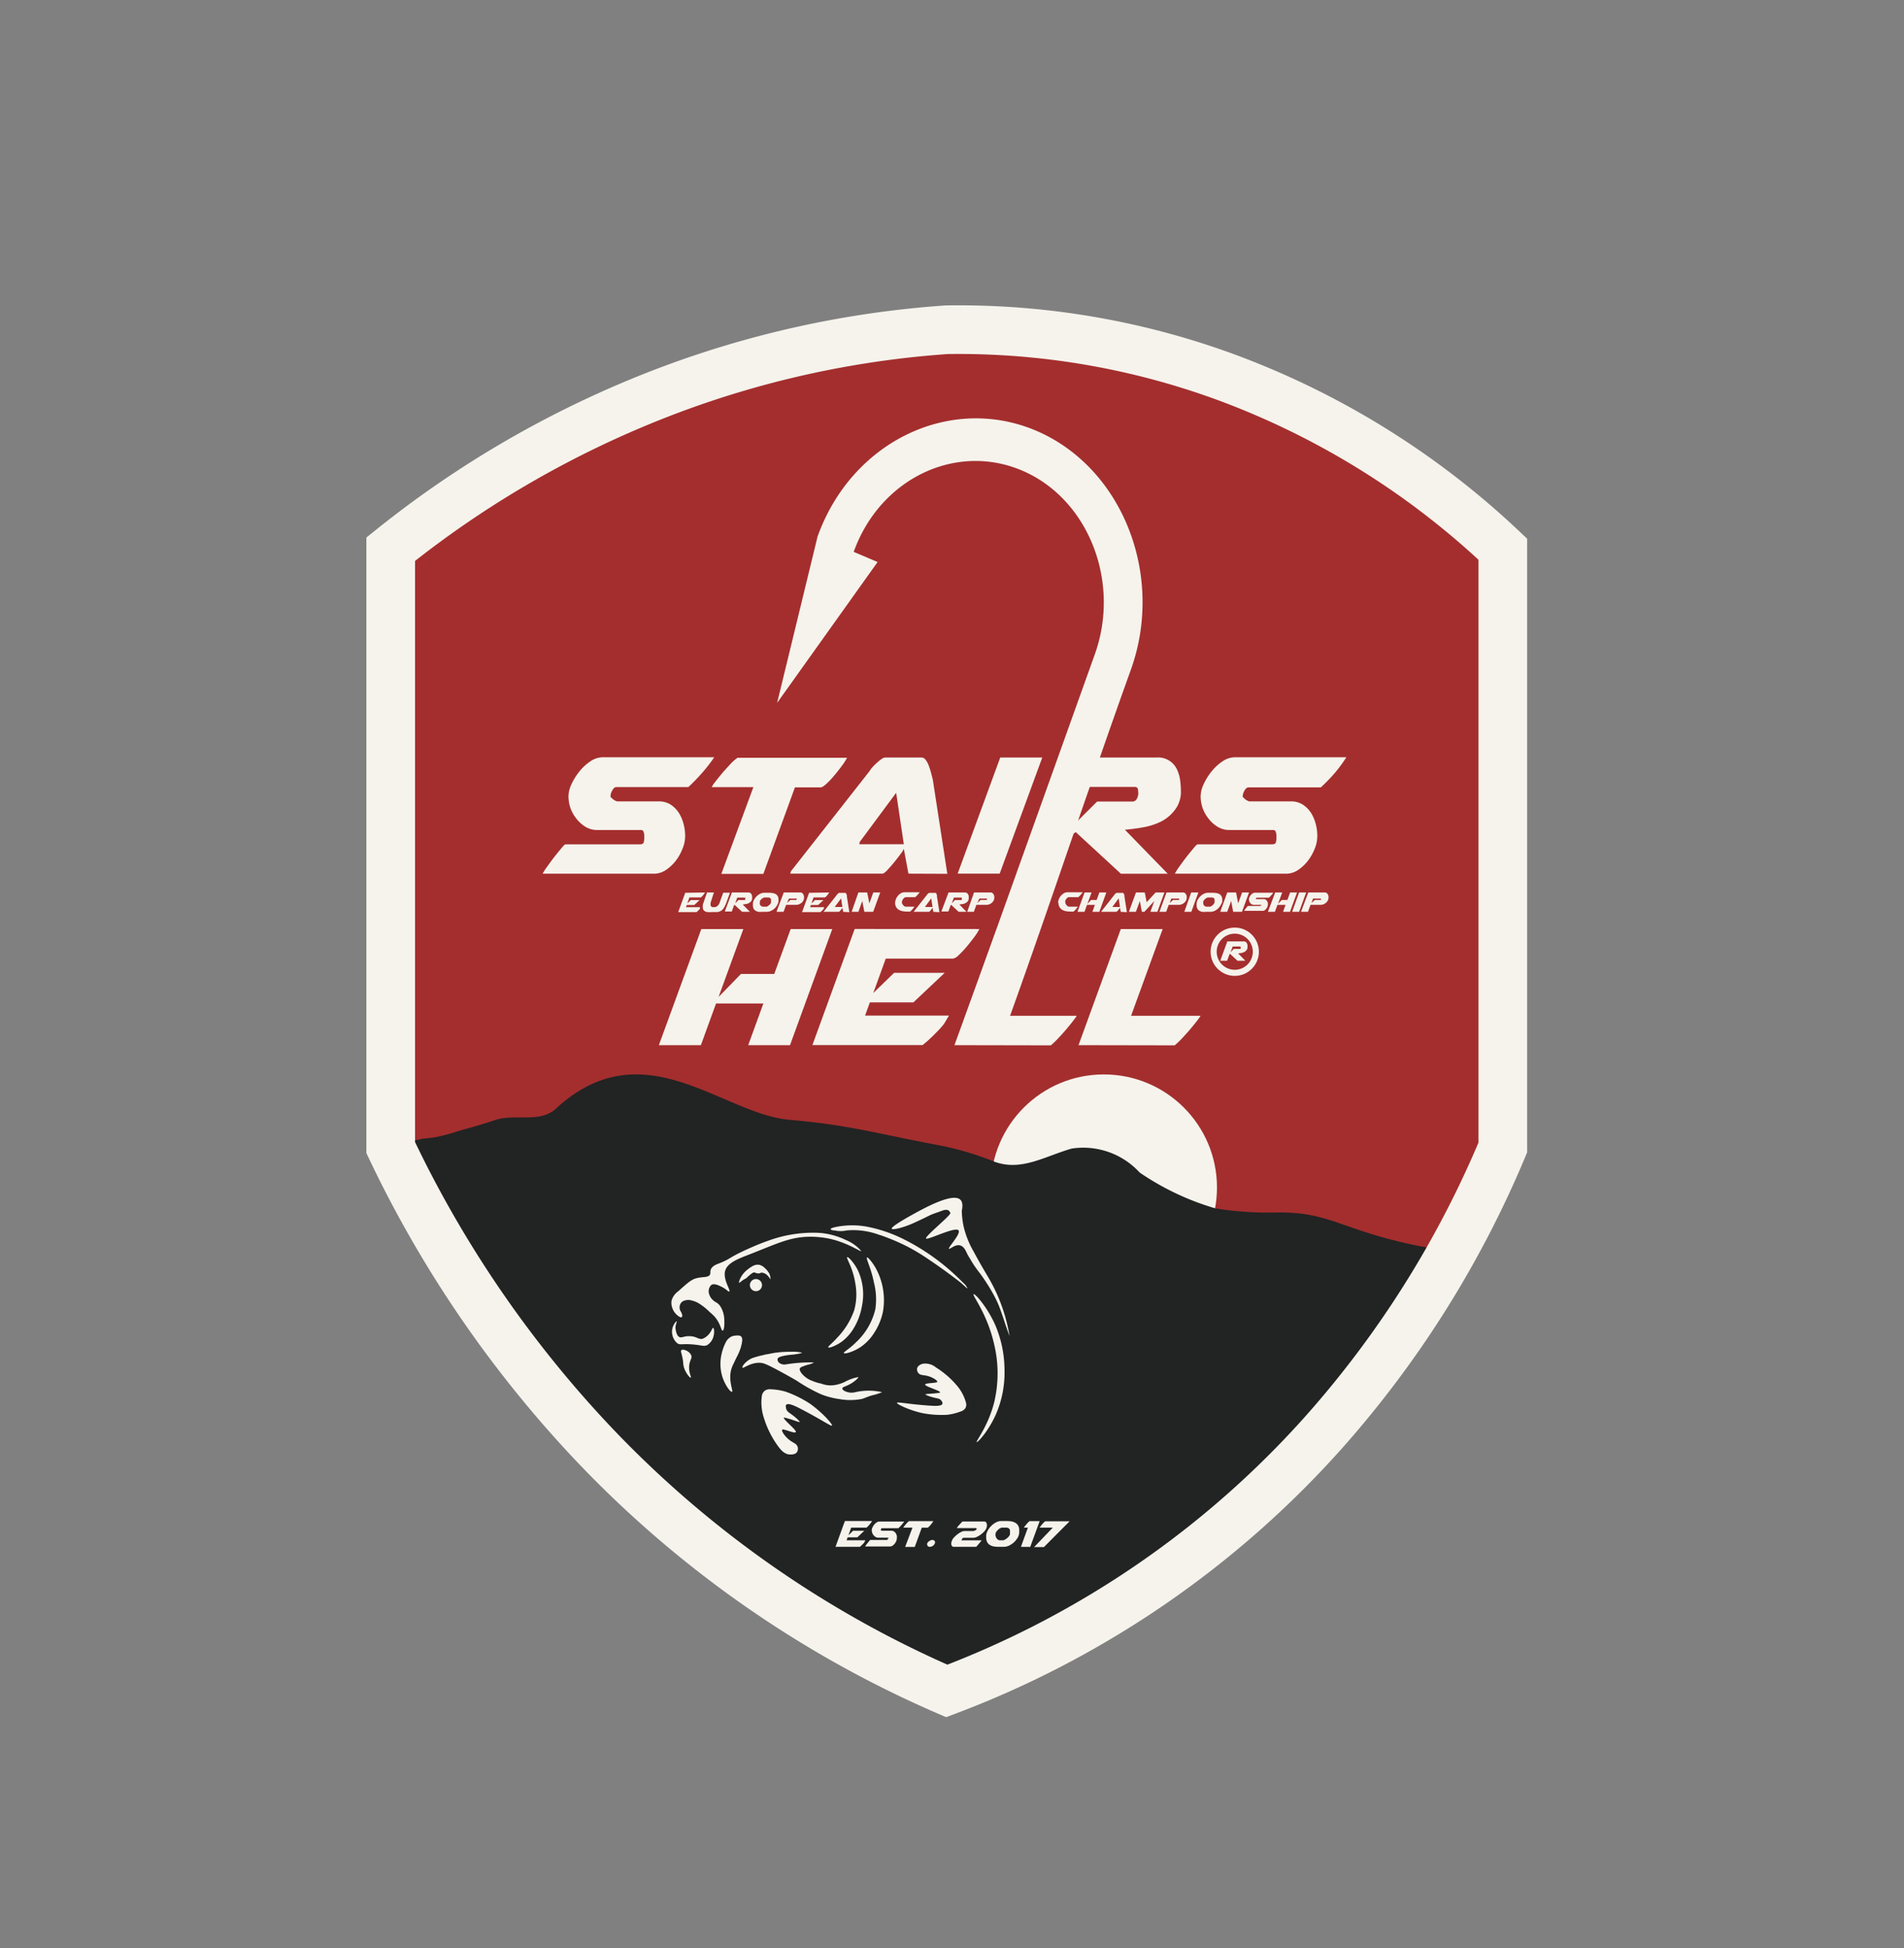 <svg xmlns="http://www.w3.org/2000/svg" viewBox="0 0 313 320.31"><rect x="0" y="0" width="313" height="320.31" fill="#808080" stroke="none"/><defs><style>.cls-2{fill:#f5f3ec}.cls-3{fill:#222323}</style></defs><g id="COLOR"><path d="M155.64 54.21a161.18 161.18 0 0 0-47 10.46 167.19 167.19 0 0 0-44.41 25.62v98.38a188.5 188.5 0 0 0 32.59 47.92A176.78 176.78 0 0 0 155.64 278a157.28 157.28 0 0 0 62-42.56 168 168 0 0 0 29.41-46.79V90.29a133.54 133.54 0 0 0-45-28.09 127.46 127.46 0 0 0-46.41-7.99Z" style="stroke:#f5f3ec;stroke-miterlimit:10;fill:#a42e2e;stroke-width:6px"/><circle class="cls-2" cx="181.46" cy="195.24" r="18.6"/><path class="cls-3" d="M239.18 208.66c.32-.21 2.3-2.48 2-2.54-.51-.12-1.46-.3-4.25-.7a48.18 48.18 0 0 1-4.95-.84c-11.38-2.45-13.38-5.25-21.66-5.25a56.14 56.14 0 0 1-10.5-.66 43.66 43.66 0 0 1-12.47-5.9 12.58 12.58 0 0 0-11.16-3.94c-4.59 1.31-8.53 3.94-13.12 2a48.85 48.85 0 0 0-9.19-2.63c-10.5-2-14.2-3.22-24.12-4.1-11.19-1-24.08-15.13-38.51-1.71-2.72 2.34-6.93.56-10.21 1.88-2 .65-3.78 1.15-5.58 1.64a30.29 30.29 0 0 1-3.64 1 18.1 18.1 0 0 1-2.3.28 11.77 11.77 0 0 1-6.58-.08 4.06 4.06 0 0 0-.86-.13c-.68-.09-.78-.17-.85-.12s0 .87 1.29 3.22l2.54 4.73a163 163 0 0 0 28.43 41.73A165.06 165.06 0 0 0 156.1 278c42-21.15 56.52-34.26 61.55-42.52 0-.02 12.72-20.92 21.53-26.82Z"/><path class="cls-3" d="M214.08 242.12a138.85 138.85 0 0 0-21.92-2.59c-2-.07-5.13-.18-9.21 0-4.73.24-6.18.67-9.06.83-5.7.32-6.21-1-14.69-2-5.36-.62-12.42-1.43-17.79 0-.74.2-3.45.91-7.25 1.64-.94.18-2 .35-3.38.48-5.31.53-9 .06-16.45-.91-13.07-1.7-18.45-2.34-21.06-2.07a188.88 188.88 0 0 0 61.56 40.5 168.93 168.93 0 0 0 59.25-35.88Z"/><path class="cls-2" d="M105.91 137.58v-.22a1.58 1.58 0 0 0-.11-.59.4.4 0 0 0-.39-.31h-7.2a3.7 3.7 0 0 1-1.95-.52 5.55 5.55 0 0 1-1.49-1.33 6.14 6.14 0 0 1-1-1.78 6.22 6.22 0 0 1-.32-1.91 4.84 4.84 0 0 1 .5-2 10 10 0 0 1 1.3-2.09 8.06 8.06 0 0 1 1.8-1.66 3.66 3.66 0 0 1 2-.67h18.36a24 24 0 0 1-1.89 2.45 31.58 31.58 0 0 1-2.36 2.45h-11.82c-.26 0-.49.18-.68.54a1.91 1.91 0 0 0-.29.87v.19s0 .07.14.16a2.53 2.53 0 0 1 .22.2 1.61 1.61 0 0 0 .41.27 1.54 1.54 0 0 0 .31.12h6.84a3.58 3.58 0 0 1 2 .56 4.62 4.62 0 0 1 1.35 1.4 6.42 6.42 0 0 1 .75 1.82 7.57 7.57 0 0 1 .24 1.8v.22a5.33 5.33 0 0 1-.44 2 7.81 7.81 0 0 1-1.13 2 6.76 6.76 0 0 1-1.62 1.5 3.47 3.47 0 0 1-1.89.59H89.2a11.2 11.2 0 0 1 .74-1.15c.38-.53.77-1.07 1.19-1.61s.81-1 1.17-1.44.58-.63.65-.63h12.24c.36 0 .57-.1.63-.32a2.54 2.54 0 0 0 .09-.68Zm17.94-8.17H117a3.8 3.8 0 0 1 .52-.79c.33-.43.71-.91 1.15-1.44s.9-1 1.37-1.53a7.39 7.39 0 0 1 1.21-1.07h18a9.48 9.48 0 0 1-.85 1.32c-.39.54-.81 1.07-1.26 1.6a13.36 13.36 0 0 1-1.29 1.37c-.42.38-.73.58-.92.58h-4.25l-5.19 14.22h-6.91Zm25.49 14.22-.76-4.07a4.32 4.32 0 0 1-.52.83c-.3.41-.64.84-1 1.29s-.74.88-1.1 1.27a3.08 3.08 0 0 1-.79.68h-15.24c0-.19.07-.28.07-.25v-.11l13-16.56a2.54 2.54 0 0 1 .43-.58 9.24 9.24 0 0 1 .7-.7 7.12 7.12 0 0 1 .76-.62 1.17 1.17 0 0 1 .63-.27h6a.86.86 0 0 1 .66.4 3.57 3.57 0 0 1 .52 1 11.38 11.38 0 0 1 .38 1.21c.11.42.2.77.27 1.06l2.38 15.45Zm-8.07-4.83h7.31l-1.26-8.46-6 8.1Zm23.16-14.26h6.91l-7 19.09h-6.91Zm9.67 0h16.06a3.4 3.4 0 0 1 3.3 1.91 6.06 6.06 0 0 1 .54 1.8 14.94 14.94 0 0 1 .13 1.8 4.87 4.87 0 0 1-.91 3A6.65 6.65 0 0 1 191 135a10.79 10.79 0 0 1-3 1 29.13 29.13 0 0 1-3.08.41l7.05 7.24h-7.7l-7.42-6.84-.45.28-2.4 6.54h-6.88Zm13 5.51a1 1 0 0 0-.11-.48c-.07-.13-.25-.2-.54-.2h-7.33l-2 5.63 3.24-3.22h5.76a.81.81 0 0 0 .78-.48 2.13 2.13 0 0 0 .23-.85Zm22.73 7.53v-.22a1.78 1.78 0 0 0-.1-.59.42.42 0 0 0-.4-.31h-7.2a3.7 3.7 0 0 1-1.95-.52 5.55 5.55 0 0 1-1.49-1.33 6.14 6.14 0 0 1-1-1.78 6.22 6.22 0 0 1-.32-1.91 4.84 4.84 0 0 1 .5-2 10 10 0 0 1 1.3-2.09 8.06 8.06 0 0 1 1.8-1.66 3.69 3.69 0 0 1 2-.67h18.36a24 24 0 0 1-1.83 2.5 31.58 31.58 0 0 1-2.36 2.45h-11.88c-.26 0-.49.18-.68.54a1.91 1.91 0 0 0-.29.87v.14s.05.07.14.16a2.53 2.53 0 0 1 .22.2 1.61 1.61 0 0 0 .41.27 1.54 1.54 0 0 0 .31.12h6.84a3.58 3.58 0 0 1 2 .56 4.62 4.62 0 0 1 1.35 1.4 6.42 6.42 0 0 1 .75 1.82 7.57 7.57 0 0 1 .24 1.8v.22a5.51 5.51 0 0 1-.43 2 8.17 8.17 0 0 1-1.14 2 6.76 6.76 0 0 1-1.62 1.5 3.47 3.47 0 0 1-1.89.59h-18.34a10.64 10.64 0 0 1 .73-1.15c.38-.53.77-1.07 1.19-1.61s.81-1 1.17-1.44.58-.63.65-.63h12.24c.36 0 .57-.1.63-.32a2.54 2.54 0 0 0 .09-.68Zm-94.54 15.16h6.91l-4.07 11.16 3.68-3.78h5.47l2.7-7.38h6.84l-6.95 19.09H123l2.49-6.85h-7.78l-2.49 6.85h-6.91Zm45.71 0a9.25 9.25 0 0 1-.84 1.32c-.4.54-.82 1.07-1.26 1.6a15.91 15.91 0 0 1-1.3 1.37 1.83 1.83 0 0 1-.92.57h-11.07l-2.05 5.66 3.42-3.32h8.32l-5.15 4.86H143l-.79 2.17H156a3.11 3.11 0 0 1-.18.3l-.29.49c-.09.17-.19.32-.28.47l-.18.25a11.1 11.1 0 0 1-.89 1c-.37.38-.73.75-1.09 1.09s-.68.65-1 .89a2.84 2.84 0 0 1-.45.36h-18.09l6.95-19.09Zm-4.1 19.09 6.95-19.09h6.88L165.54 167H177a4.27 4.27 0 0 1-.42.61c-.3.41-.68.88-1.13 1.42s-.94 1.08-1.44 1.62a14.26 14.26 0 0 1-1.26 1.21Zm20.4 0 6.95-19.09h6.88L185.94 167h11.42a4.27 4.27 0 0 1-.42.61c-.3.41-.68.88-1.13 1.42s-.94 1.08-1.44 1.62a14.26 14.26 0 0 1-1.26 1.21Z"/><path class="cls-2" d="M170.31 70.8c-14.16-6-30.33 1.82-35.91 17.41l-6.65 27.35 16.52-23.16-3.93-1.67c4.3-12 16.72-18 27.63-13.39s16.31 18.25 12 30.25c-7.12 19.91-14.29 39.92-21.41 59.82 2.22.06 5.12 0 7.34 0 6.88-19.12 13.13-38.18 20-57.3 5.6-15.59-1.43-33.28-15.59-39.31Zm-26.96 179.27a2.36 2.36 0 0 1-.18.29l-.29.36c-.09.11-.19.21-.28.3s-.16.13-.21.13h-2.46l-.46 1.25.76-.73h1.85l-1.14 1.08h-1.6l-.17.48h3.06a.78.78 0 0 1 0 .07l-.06.1-.06.11v.05c-.05.07-.12.14-.2.23l-.25.24-.21.2-.1.08h-4l1.54-4.24Zm2.7 2.93a.68.68 0 0 0 0-.14.1.1 0 0 0-.09-.06h-1.6a.77.77 0 0 1-.43-.12 1.38 1.38 0 0 1-.34-.3 1.47 1.47 0 0 1-.21-.39 1.33 1.33 0 0 1-.07-.43 1.13 1.13 0 0 1 .11-.43 2.59 2.59 0 0 1 .29-.47 1.7 1.7 0 0 1 .4-.36.81.81 0 0 1 .45-.15h4.08q-.19.27-.42.54a6.75 6.75 0 0 1-.53.55H145q-.09 0-.15.12a.45.45 0 0 0-.06.19l.05.05.09.06h1.59a.84.84 0 0 1 .45.12 1.11 1.11 0 0 1 .3.31 1.46 1.46 0 0 1 .16.41 1.41 1.41 0 0 1 0 .4 1.29 1.29 0 0 1-.09.45 2.3 2.3 0 0 1-.25.43 1.64 1.64 0 0 1-.36.34.86.86 0 0 1-.42.13h-4.08a1.52 1.52 0 0 1 .16-.26 4.11 4.11 0 0 1 .27-.35l.26-.32c.08-.1.12-.14.14-.14h2.72c.08 0 .13 0 .14-.08a.68.68 0 0 0 0-.15Zm3.95-1.85h-1.51l.12-.18.25-.32c.1-.11.2-.23.31-.34a1.58 1.58 0 0 1 .26-.23h4a2.36 2.36 0 0 1-.18.29l-.29.36c-.09.11-.19.21-.28.3s-.16.13-.21.13h-.94l-1.15 3.16h-1.58Zm2.79 2.2a.8.8 0 0 1 .48-.17.49.49 0 0 1 .33.11.37.37 0 0 1 .11.27.64.64 0 0 1-.09.3 1.06 1.06 0 0 1-.27.29.82.82 0 0 1-.23.11.74.74 0 0 1-.25.05.49.49 0 0 1-.33-.11.34.34 0 0 1-.12-.27.4.4 0 0 1 0-.18.84.84 0 0 1 .37-.4Zm5.26-.17s0 .06.09.06h3.24l-.33.41-.3.35a3.09 3.09 0 0 1-.28.31h-3.64a.38.38 0 0 1-.34-.15.55.55 0 0 1-.11-.36 1.12 1.12 0 0 1 .08-.43 1.59 1.59 0 0 1 .22-.43 3.06 3.06 0 0 1 .36-.39 5 5 0 0 1 .5-.41 3.18 3.18 0 0 1 .53-.31 1.25 1.25 0 0 1 .48-.12h1.52l.11-.05.15-.07.08-.05h.05a.33.33 0 0 0 .08-.22c0-.06 0-.09-.07-.09h-3.19c.06-.09.12-.18.2-.28a3.47 3.47 0 0 1 .25-.29l.26-.28a2.72 2.72 0 0 1 .24-.24h3.53a.43.43 0 0 1 .37.17.87.87 0 0 1 .11.44 1.64 1.64 0 0 1-.06.42 1.79 1.79 0 0 1-.2.39 2.4 2.4 0 0 1-.38.42 5.08 5.08 0 0 1-.51.41 3.91 3.91 0 0 1-.56.31 1.34 1.34 0 0 1-.52.12h-1.6a.27.27 0 0 0-.13.05.43.43 0 0 0-.11.12Zm9.25-.38a3.3 3.3 0 0 1-.6.75 3.44 3.44 0 0 1-.8.55 2.18 2.18 0 0 1-.93.21h-.8a5.22 5.22 0 0 1-.82-.07 1.75 1.75 0 0 1-.64-.25 1.09 1.09 0 0 1-.43-.47 1.48 1.48 0 0 1-.16-.74 1.41 1.41 0 0 1 0-.2 1.8 1.8 0 0 1 0-.22 2.46 2.46 0 0 1 .29-.79 3.44 3.44 0 0 1 .58-.74 2.89 2.89 0 0 1 .76-.55 1.8 1.8 0 0 1 .84-.21h1a3.94 3.94 0 0 1 .8.08 1.94 1.94 0 0 1 .62.27 1.27 1.27 0 0 1 .4.46 1.52 1.52 0 0 1 .14.69 1.48 1.48 0 0 1 0 .21v.23a2 2 0 0 1-.25.79Zm-3.65-.49v.05a.89.89 0 0 0 .06.3.85.85 0 0 0 .15.28 1.1 1.1 0 0 0 .22.21.56.56 0 0 0 .27.08h.53a.56.56 0 0 0 .25-.07 3.4 3.4 0 0 0 .3-.18l.3-.25a1.57 1.57 0 0 0 .21-.28 1 1 0 0 0 .09-.17v-.08a.6.6 0 0 0 0-.08v-.27a2.11 2.11 0 0 0 0-.25.54.54 0 0 0-.1-.23.46.46 0 0 0-.2-.16.73.73 0 0 0-.32-.06h-.65a.57.57 0 0 0-.27.07 1.19 1.19 0 0 0-.3.18 1.52 1.52 0 0 0-.26.25 1.17 1.17 0 0 0-.2.27l-.07.18a.56.56 0 0 0 0 .15s-.01.03-.01.06Zm4.18 2 1.15-3.16h-.66l.12-.18.25-.32c.1-.11.2-.23.31-.34a1.58 1.58 0 0 1 .26-.23h1.65l-1.55 4.24Zm5.24-3.16h-2.15l.08-.15.25-.32c.1-.11.2-.23.31-.34a1.27 1.27 0 0 1 .27-.23h4l-4.22 4.24H170Z"/><path d="M155.64 54.21a161.18 161.18 0 0 0-47 10.46 167.19 167.19 0 0 0-44.41 25.62v98.38a188.5 188.5 0 0 0 32.59 47.92A176.78 176.78 0 0 0 155.64 278a157.28 157.28 0 0 0 62-42.56 168 168 0 0 0 29.41-46.79V90.29a133.54 133.54 0 0 0-45-28.09 127.46 127.46 0 0 0-46.41-7.99Z" style="stroke-width:8px;fill:none;stroke:#f5f3ec;stroke-miterlimit:10"/><g id="KAPR"><g id="KAPR-2" data-name="KAPR"><path class="cls-2" d="M136.55 202.07c0-.24 1.35-.46 2.11-.54a13.3 13.3 0 0 1 3.9.15 23.51 23.51 0 0 1 5.89 2 36 36 0 0 1 8.89 6.24c.57.53 1 1 1.32 1.27.33.47.39.59.36.61s-.06 0-.42-.33-.44-.39-.57-.52c-2.26-1.77-4.2-3.12-5.64-4.08a30.54 30.54 0 0 0-3.06-1.84 32.69 32.69 0 0 0-3.23-1.46c-.42-.16-.78-.3-1.19-.44l-.45-.14a12.13 12.13 0 0 0-5.26-.7 4.77 4.77 0 0 1-2 0c-.2.02-.64-.08-.65-.22Zm-17.16 18.46a8.08 8.08 0 0 0-.79 2.17 7.2 7.2 0 0 0 .15 3.65c.44 1.38 1.33 2.57 1.59 2.47s-.77-2.06 0-4.07c.08-.21.3-.66.74-1.58a8.3 8.3 0 0 0 .76-1.85c.16-.66.3-1.26 0-1.59s-1.36-.09-1.44-.06a2.06 2.06 0 0 0-1.01.86ZM112 222c-.13.12 0 .34.18 1.17s.09 1 .23 1.55c.28 1 1 1.84 1.15 1.77s-.48-1-.21-2.32c.15-.68.42-.88.3-1.29-.25-.76-1.41-1.18-1.65-.88Z"/><circle class="cls-2" cx="124.27" cy="211.28" r="1"/><path class="cls-2" d="M121.51 210.9c-.12-.07.22-1.1 1-1.85a6.09 6.09 0 0 1 1-.77 3 3 0 0 1 .47-.25 1.69 1.69 0 0 1 .77-.1 1.83 1.83 0 0 1 1 .57 2.82 2.82 0 0 1 .54.61 1.69 1.69 0 0 1 .35 1.2c-.06 0-.17-.37-.61-.75a1.69 1.69 0 0 0-.69-.32.48.48 0 0 0-.18 0 1.42 1.42 0 0 0-.29.1.73.73 0 0 1-.33 0c-.27 0-.33-.12-.52-.14s-.31.08-.57.26a8.7 8.7 0 0 0-.7.62c-.26.21-.31.16-.65.4s-.55.45-.59.42Zm25.08-8.9c-.14-.32 2.66-1.89 3.09-2.13 2.24-1.25 7-3.89 8.22-2.6.23.24.44.72.21 1.76a13.6 13.6 0 0 0 .29 2.56 15 15 0 0 0 1.65 4.16c1.56 2.9 2.18 3.78 2.91 5.12a28 28 0 0 1 3 8.78s-.18-.46-.49-1.36c-.21-.58-.31-.91-.43-1.27-.38-1.14-.67-2-1.07-2.9-.34-.75-.64-1.28-.93-1.8a32.82 32.82 0 0 0-1.9-2.92 18.79 18.79 0 0 1-1.49-2.14c-.16-.31-.43-.66-.72-1.27-.18-.38-.48-1.07-1.1-1.24-.84-.22-1.67.7-1.84.54s2-2.45 1.59-3c-.49-.72-5.16 1.68-5.35 1.32s4.08-3.78 4-4.18a.92.92 0 0 0-.3-.43c-.34-.21-.81-.05-1.26.12-.73.28-1.28.42-1.88.72 0 0-1.11.55-2.31 1.1-1.71.82-3.77 1.36-3.89 1.06Zm.86 28.63c-.07.19 1.88 1.18 4.2 1.7a16.91 16.91 0 0 0 4.06.27 9.26 9.26 0 0 0 2.2-.54 1.44 1.44 0 0 0 .78-.53 1.25 1.25 0 0 0 .14-.8 7.27 7.27 0 0 0-1.58-3 14.46 14.46 0 0 0-3.38-2.91 2.75 2.75 0 0 0-2.11-.62c-.1 0-.9.22-1 .8a1 1 0 0 0 .22.75c.31.36.73.29 1.35.43.92.2 1.8.76 1.75 1s-1.94.15-2 .45 2.52 1 2.46 1.29c0 .05-.11.08-.82.15-1.11.11-1.56.09-1.57.18s.76.38 1.41.53.91.15 1.16.46c0 0 .29.33.2.56-.15.42-1.32.34-2 .3-3.48-.23-5.41-.66-5.47-.47Zm-25.4-5.79c-.13-.2.63-1.16 1.65-1.57a14.39 14.39 0 0 1 1.61-.45l.66-.16c.24 0 .78-.16 1.47-.26a18 18 0 0 1 2.66-.16 6.08 6.08 0 0 1 1.73.15c0 .13-1.34.3-1.45.31a13.27 13.27 0 0 0-1.47.19c-.57.13-1 .24-1.09.54a.75.75 0 0 0 .33.67 1.46 1.46 0 0 0 1.12.2 25.36 25.36 0 0 1 4.54-.31 3.38 3.38 0 0 1-1 .38 6.85 6.85 0 0 0-.71.23c-.36.14-.53.22-.6.36-.14.3.2.73.36.92a3.94 3.94 0 0 0 1.67 1.14 6.84 6.84 0 0 0 1.47.45 4.42 4.42 0 0 0 1.36.29 4.54 4.54 0 0 0 .92-.06 6 6 0 0 0 1.58-.5 7.41 7.41 0 0 1 2.24-.8c.06.11-.56.72-1.37 1.16s-1.24.45-1.25.71.41.44.53.49a2.5 2.5 0 0 0 1.6.12 10 10 0 0 1 4.4 0 9.13 9.13 0 0 1-1.64.52c-1.08.33-1.24.49-1.76.61a10.16 10.16 0 0 1-3.66 0 13 13 0 0 1-2.92-.76 26.26 26.26 0 0 1-4-2.22c-.11-.07-1.41-.83-3.13-1.75-2-1.06-2.42-1.21-3-1.23-1.6-.05-2.71 1.01-2.85.79Z"/><path class="cls-2" d="M160.05 212.77c.23-.14 2.2 2.06 3.53 5a19 19 0 0 1 1.55 7.3 17.25 17.25 0 0 1-1.4 7.43c-1.21 2.74-3 4.69-3.17 4.58s1.88-2.59 2.88-6.55a20.51 20.51 0 0 0 0-9.47c-1.12-5.06-3.66-8.12-3.39-8.29Zm-20.97-8.89a11.91 11.91 0 0 0-4.88-1.21 21.62 21.62 0 0 0-7.72 1.24l-.5.18c-.7.25-1.18.45-1.75.68l-.87.38c-3.59 1.58-3.25 1.83-5.08 2.53-.49.19-1.22.44-1.44 1.06-.13.36 0 .52-.12.79-.29.58-1.22.31-2.38.66-.76.23-1.45.85-2.84 2.1a2.86 2.86 0 0 0-1.1 1.53 2.43 2.43 0 0 0 .08 1.1 2.74 2.74 0 0 0 .79 1.25c.07.06.58.52.78.38s.07-.43.06-.5a1.88 1.88 0 0 0-.27-.55 1.36 1.36 0 0 1-.08-.89 1.18 1.18 0 0 1 .42-.63 1.91 1.91 0 0 1 1.56-.16 3.89 3.89 0 0 1 1.25.53 10 10 0 0 1 1.67 1.35 9.67 9.67 0 0 1 .74.68c1.08 1.17 1.14 2.41 1.4 2.38s.32-1.17.26-1.95a4.35 4.35 0 0 0-.34-1.46 2.9 2.9 0 0 0-.5-.84c-.35-.39-.53-.35-.94-.7a2.13 2.13 0 0 1-.72-1.11 1.43 1.43 0 0 1 .37-1.44c.46-.31 1.19.05 1.68.29.82.4 1.13.87 1.27.78.29-.17-1-1.86-.7-3.3.3-1.27 1.76-1.93 3.77-2.7 4.52-1.74 6.71-2.93 10-3a15.26 15.26 0 0 1 3.54.35c3 .69 5 2.18 5.09 2a6.4 6.4 0 0 0-2.5-1.8Zm3.45 2.86c-.22.12.67 1.73 1.14 4.13a11 11 0 0 1 .23 4.36 10.8 10.8 0 0 1-3.17 5.44c-1.09 1.12-2.11 1.6-2 1.79s1.55-.2 2.75-1a7.91 7.91 0 0 0 2.2-2.29 10.11 10.11 0 0 0 1.47-3.53 11 11 0 0 0-1.25-7.27c-.51-.85-1.2-1.71-1.37-1.63Z"/><path class="cls-2" d="M139.27 206.69c-.21.12.92 1.69 1.31 4.18a9.81 9.81 0 0 1-.16 4.55 12.43 12.43 0 0 1-2.84 4.56c-.77.88-1.52 1.38-1.41 1.54s1.26-.27 2.19-.93a7.57 7.57 0 0 0 1.93-2.13 10.51 10.51 0 0 0 1.41-3.76 9.38 9.38 0 0 0-.7-5.91c-.63-1.23-1.56-2.21-1.73-2.1Zm-28.03 10.54c-.08 0-.45.39-.63.91a2.49 2.49 0 0 0 .71 2.68c.49.35.73.08 2.4.2s2 .42 2.59.09a2.38 2.38 0 0 0 1-1.49c.16-.6.08-1.28-.07-1.3s-.19.32-.5.76a2.75 2.75 0 0 1-1.18 1c-.68.23-.91-.33-2.07-.4s-1.45.4-1.91.07-.54-1.42-.54-1.54c.05-.55.28-.94.2-.98Z"/></g><path class="cls-2" d="M136.77 234.38c.15-.17-1.41-2-3.55-3.56a18.57 18.57 0 0 0-4-2 9.74 9.74 0 0 0-2.47-.41 1.52 1.52 0 0 0-1 .21 1.39 1.39 0 0 0-.49.75 8 8 0 0 0 .32 3.75 15.66 15.66 0 0 0 2.18 4.44c.66.93 1.18 1.43 1.88 1.55.12 0 1 .15 1.38-.38a1.06 1.06 0 0 0 .1-.87c-.17-.5-.62-.61-1.19-1-.85-.61-1.5-1.56-1.34-1.8s2 .68 2.23.39-2.14-2.1-1.95-2.38c0-.05.14 0 .89.2 1.19.37 1.64.59 1.69.5s-.62-.72-1.21-1.15-.86-.55-1-1c0-.05-.14-.47 0-.66.34-.36 1.51.22 2.14.54 3.46 1.77 5.25 3.04 5.39 2.88Z"/></g><path class="cls-2" d="M115.9 146.73a1.27 1.27 0 0 1-.14.22l-.21.27a1.63 1.63 0 0 1-.22.23.31.31 0 0 1-.15.09h-1.85l-.34 1 .57-.56H115l-.86.81h-1.24l-.14.36h2.3a.15.15 0 0 1 0 .06v.08a.43.43 0 0 1 0 .07v.05l-.15.16-.18.19-.16.14-.08.06h-3l1.16-3.18Zm-.14 1.34.47-1.34h1.14c-.15.41-.25.73-.33 1s-.13.39-.17.5l-.06.22v.06a1.76 1.76 0 0 0 0 .19.44.44 0 0 0 .11.33.34.34 0 0 0 .26.11h.29a.6.6 0 0 0 .27-.06 1.07 1.07 0 0 0 .22-.15 1.54 1.54 0 0 0 .17-.19l.11-.18.65-1.79H120l-.54 1.49a6.41 6.41 0 0 1-.31.73 2.32 2.32 0 0 1-.35.53 1.32 1.32 0 0 1-.46.32 1.46 1.46 0 0 1-.62.11H117a3.63 3.63 0 0 1-.71 0 1.08 1.08 0 0 1-.45-.16.62.62 0 0 1-.24-.27 1.25 1.25 0 0 1-.07-.41.66.66 0 0 1 0-.14 1 1 0 0 1 0-.15 2 2 0 0 1 .08-.31c.08-.19.11-.31.15-.44Zm4.56-1.34H123a.56.56 0 0 1 .55.32 1.32 1.32 0 0 1 .09.3v.3a.83.83 0 0 1-.15.51 1.15 1.15 0 0 1-.38.31 1.58 1.58 0 0 1-.49.17c-.19 0-.36.06-.52.07l1.18 1.2H122l-1.24-1.14h-.07l-.39 1.09h-1.15Zm2.18.92a.19.19 0 0 0 0-.08.11.11 0 0 0-.09 0h-1.21l-.34.94.53-.54h1a.14.14 0 0 0 .13-.08.43.43 0 0 0 0-.14Zm5.24 1.19a2.17 2.17 0 0 1-.45.55 2.13 2.13 0 0 1-.59.38 1.68 1.68 0 0 1-.7.14h-.7a3 3 0 0 1-.61 0 1.5 1.5 0 0 1-.48-.18.93.93 0 0 1-.33-.35 1.33 1.33 0 0 1-.11-.56v-.31a1.74 1.74 0 0 1 .22-.64 2.27 2.27 0 0 1 .43-.55 2.22 2.22 0 0 1 .57-.39 1.45 1.45 0 0 1 .63-.15h.89a2.77 2.77 0 0 1 .61.07 1.33 1.33 0 0 1 .47.19 1 1 0 0 1 .29.35 1.13 1.13 0 0 1 .1.51v.28a1.75 1.75 0 0 1-.24.66Zm-2.83-.43a.68.68 0 0 0 0 .23.71.71 0 0 0 .11.21.61.61 0 0 0 .17.15.36.36 0 0 0 .2.06h.5a.34.34 0 0 0 .16 0 1.1 1.1 0 0 0 .23-.13l.24-.19a.73.73 0 0 0 .16-.21.42.42 0 0 0 .07-.13v-.11a.38.38 0 0 0 0-.1v-.11a1.21 1.21 0 0 0 0-.19.53.53 0 0 0-.08-.17.33.33 0 0 0-.14-.12.57.57 0 0 0-.24-.05h-.59a.42.42 0 0 0-.21.06 1.27 1.27 0 0 0-.22.13 1.8 1.8 0 0 0-.2.19 1.37 1.37 0 0 0-.15.21.69.69 0 0 0 0 .13.26.26 0 0 0 0 .11s-.01.01-.01.03Zm3.93-1.68h2.76a.45.45 0 0 1 .28.1.58.58 0 0 1 .18.23 1 1 0 0 1 .11.28 1.58 1.58 0 0 1 0 .28.93.93 0 0 1-.12.46 1.31 1.31 0 0 1-.3.36 1.69 1.69 0 0 1-.41.24 1.35 1.35 0 0 1-.43.08h-1.68l-.42 1.15h-1.16Zm.53 1.73.57-.51h1a.43.43 0 0 0 0-.07l.05-.07-.06-.08h-1.23Zm6.94-1.73a1.27 1.27 0 0 1-.14.22 2.47 2.47 0 0 1-.21.27 1.6 1.6 0 0 1-.21.23.33.33 0 0 1-.16.09h-1.85l-.34 1 .57-.56h1.39l-.86.81h-1.19l-.14.36h2.3a.15.15 0 0 1 0 .06l-.05.08a.43.43 0 0 1 0 .07v.05l-.15.16-.18.19-.16.14-.08.06h-3l1.16-3.18Zm2.3 3.18-.13-.67a.33.33 0 0 1-.08.13l-.17.22a2 2 0 0 1-.18.21.49.49 0 0 1-.14.11h-2.53l2.16-2.75a.26.26 0 0 1 .07-.1l.12-.12.12-.1a.25.25 0 0 1 .11-.05h1s.07 0 .11.07a.8.8 0 0 1 .08.16 1.59 1.59 0 0 1 .07.2v.18l.4 2.57Zm-1.34-.8h1.21l-.21-1.41-1 1.35Zm3.84-2.38h1.45l.35 1.79.65-1.79h1.14l-1.16 3.18h-1.45l-.34-1.78-.64 1.78H140Zm6.04 1.71a1.63 1.63 0 0 1 .12-.59 2 2 0 0 1 .84-1 1.28 1.28 0 0 1 .6-.16h2.48a5.41 5.41 0 0 1-.35.43 3.5 3.5 0 0 1-.39.38h-1.56a.29.29 0 0 0-.16.06.7.7 0 0 0-.17.13 1.39 1.39 0 0 0-.15.19 1 1 0 0 0-.1.21.93.93 0 0 0-.05.24.61.61 0 0 0 .06.25 1.14 1.14 0 0 0 .15.23 1.18 1.18 0 0 0 .21.18.35.35 0 0 0 .21.07h1.44c-.1.14-.2.28-.32.42a2.47 2.47 0 0 1-.4.39h-.48a4.2 4.2 0 0 1-.72-.06 1.88 1.88 0 0 1-.64-.23 1.21 1.21 0 0 1-.45-.45 1.31 1.31 0 0 1-.17-.71Zm6.28 1.47-.13-.67a.42.42 0 0 1-.09.13 1.53 1.53 0 0 1-.16.22 2 2 0 0 1-.19.21.49.49 0 0 1-.13.11h-2.54l2.16-2.75a.26.26 0 0 1 .07-.1l.11-.12.13-.1a.21.21 0 0 1 .11-.05h1a.19.19 0 0 1 .12.07.8.8 0 0 1 .08.16.76.76 0 0 1 .06.2v.18l.4 2.57Zm-1.35-.8h1.22l-.21-1.41-1 1.35Zm3.85-2.38h2.68a.65.65 0 0 1 .34.09.62.62 0 0 1 .2.23 1 1 0 0 1 .1.3v.3a.83.83 0 0 1-.15.51 1.15 1.15 0 0 1-.38.31 1.64 1.64 0 0 1-.5.17c-.18 0-.35.06-.51.07l1.18 1.2h-1.29l-1.23-1.14h-.07l-.4 1.09h-1.15Zm2.17.92a.11.11 0 0 0 0-.08s0 0-.09 0h-1.2l-.34.94.52-.54h1a.13.13 0 0 0 .13-.08.27.27 0 0 0 0-.14Zm2.02-.92h2.76a.45.45 0 0 1 .28.1.71.71 0 0 1 .19.23 1.33 1.33 0 0 1 .1.28 1.58 1.58 0 0 1 0 .28.93.93 0 0 1-.12.46 1.31 1.31 0 0 1-.3.36 1.69 1.69 0 0 1-.41.24 1.35 1.35 0 0 1-.43.08h-1.68l-.42 1.15H159Zm.53 1.73.57-.51h1a.43.43 0 0 0 0-.07.18.18 0 0 0 .05-.07l-.07-.08H161Zm13.29-.02a1.63 1.63 0 0 1 .12-.59 2 2 0 0 1 .84-1 1.28 1.28 0 0 1 .6-.16h2.5a5.41 5.41 0 0 1-.35.43 3.5 3.5 0 0 1-.39.38h-1.56a.27.27 0 0 0-.16.06.7.7 0 0 0-.17.13 1.39 1.39 0 0 0-.15.19 1 1 0 0 0-.1.21.93.93 0 0 0 0 .24.61.61 0 0 0 .06.25 1.14 1.14 0 0 0 .15.23 1.18 1.18 0 0 0 .21.18.35.35 0 0 0 .21.07h1.44c-.1.14-.2.28-.32.42a2.47 2.47 0 0 1-.4.39h-.48a4.2 4.2 0 0 1-.72-.06 1.88 1.88 0 0 1-.64-.23 1.21 1.21 0 0 1-.45-.45 1.31 1.31 0 0 1-.17-.71Zm4.35-1.71h1.15l-.68 1.87.61-.64h.91l.45-1.23h1.14l-1.15 3.18h-1.14l.41-1.14h-1.3l-.41 1.14h-1.15Zm5.95 3.18-.13-.67-.08.13-.17.22-.19.21a.49.49 0 0 1-.13.11H181l2.16-2.75a.26.26 0 0 1 .07-.1.68.68 0 0 1 .12-.12l.12-.1a.21.21 0 0 1 .11-.05h1a.15.15 0 0 1 .11.07.51.51 0 0 1 .09.16 1.59 1.59 0 0 1 .07.2v.18l.4 2.57Zm-1.35-.8h1.22l-.21-1.41-1 1.35Zm6.22.8.65-1.78-1.64 1.78h-.41l-.33-1.78-.65 1.78h-1.15l1.16-3.18h1.45l.31 1.6 1.47-1.6h1.45l-1.16 3.18Zm2.65-3.18h2.75a.43.43 0 0 1 .28.1.71.71 0 0 1 .19.23.94.94 0 0 1 .1.28 1.7 1.7 0 0 1 0 .28.93.93 0 0 1-.12.46 1.34 1.34 0 0 1-.31.36 1.52 1.52 0 0 1-.41.24 1.35 1.35 0 0 1-.42.08h-1.69l-.42 1.15h-1.11Zm.52 1.73.57-.51h1v-.07a.43.43 0 0 0 0-.07l-.07-.08h-1.23Zm3.54-1.73H197l-1.16 3.18h-1.15Zm4.82 2.11a2.14 2.14 0 0 1-1 .93 1.64 1.64 0 0 1-.69.14h-.7a3.05 3.05 0 0 1-.62 0 1.6 1.6 0 0 1-.48-.18.83.83 0 0 1-.32-.35 1.19 1.19 0 0 1-.12-.56.76.76 0 0 1 0-.15v-.16a1.74 1.74 0 0 1 .22-.64 2.55 2.55 0 0 1 .43-.55 2.22 2.22 0 0 1 .57-.39 1.45 1.45 0 0 1 .63-.15h.9a2.84 2.84 0 0 1 .61.07 1.27 1.27 0 0 1 .46.19.82.82 0 0 1 .29.35 1.13 1.13 0 0 1 .11.51v.34a2 2 0 0 1-.29.6Zm-2.82-.43a.66.66 0 0 0 0 .23.71.71 0 0 0 .11.21.8.8 0 0 0 .17.15.36.36 0 0 0 .2.06h.5a.32.32 0 0 0 .16 0 .89.89 0 0 0 .23-.13 2.23 2.23 0 0 0 .24-.19.73.73 0 0 0 .16-.21.42.42 0 0 0 .07-.13v-.21a.41.41 0 0 0 0-.11 1.23 1.23 0 0 0 0-.19.51.51 0 0 0-.07-.17.44.44 0 0 0-.15-.12.54.54 0 0 0-.24-.05h-.59a.48.48 0 0 0-.21.06 1.18 1.18 0 0 0-.42.32.85.85 0 0 0-.14.21.75.75 0 0 0-.06.13.61.61 0 0 0 0 .11Zm3.93-1.68h1.45l.34 1.79.65-1.79h1.14l-1.16 3.18h-1.45l-.33-1.78-.65 1.78h-1.15Zm5.61 2.18a.2.2 0 0 0 0-.1.06.06 0 0 0-.06-.05h-1.2a.63.63 0 0 1-.33-.09.86.86 0 0 1-.25-.22 1.08 1.08 0 0 1-.16-.3 1.12 1.12 0 0 1-.05-.31.75.75 0 0 1 .09-.33 1.41 1.41 0 0 1 .21-.35 1.27 1.27 0 0 1 .3-.27.59.59 0 0 1 .34-.12h3.06a3 3 0 0 1-.32.41c-.12.14-.25.27-.39.41h-2s-.08 0-.12.09a.33.33 0 0 0 0 .14.13.13 0 0 0 .07 0h1.19a.58.58 0 0 1 .33.09.88.88 0 0 1 .23.24.79.79 0 0 1 .12.3 1.13 1.13 0 0 1 0 .3.85.85 0 0 1-.07.33 1.35 1.35 0 0 1-.19.33 1.27 1.27 0 0 1-.27.25.61.61 0 0 1-.31.09h-3.06l.12-.19.2-.26.19-.24.11-.11h2c.06 0 .1 0 .11-.05a.49.49 0 0 0 0-.12Zm2.27-2.18h1.15l-.68 1.87.61-.64h.92l.45-1.23h1.14l-1.16 3.18h-1.14l.41-1.14H210l-.42 1.14h-1.15Zm3.93 0h1.16l-1.16 3.18h-1.15Zm1.51 0h2.75a.43.43 0 0 1 .28.1.71.71 0 0 1 .19.23.94.94 0 0 1 .1.28 1.7 1.7 0 0 1 0 .28.94.94 0 0 1-.13.46 1.31 1.31 0 0 1-.3.36 1.52 1.52 0 0 1-.41.24 1.35 1.35 0 0 1-.42.08h-1.69l-.42 1.15h-1.15Zm.52 1.73.57-.51h1v-.07a.43.43 0 0 0 0-.07l-.07-.08h-1.23Z"/></g><g id="WB_3D" data-name="WB 3D"><path class="cls-2" d="M201.76 154.77h2.68a.57.57 0 0 1 .34.09.55.55 0 0 1 .2.23 1 1 0 0 1 .1.3v.3a.8.8 0 0 1-.15.5 1.07 1.07 0 0 1-.38.32 1.84 1.84 0 0 1-.5.17l-.51.07 1.18 1.2h-1.29l-1.23-1.14-.07.05-.4 1.09h-1.13Zm2.17.92a.11.11 0 0 0 0-.08s0 0-.09 0h-1.2l-.34.93.52-.53h1a.13.13 0 0 0 .13-.08.3.3 0 0 0 0-.14Z"/><circle cx="202.98" cy="156.47" r="3.47" style="fill:none;stroke:#f5f3ec;stroke-miterlimit:10"/></g></svg>